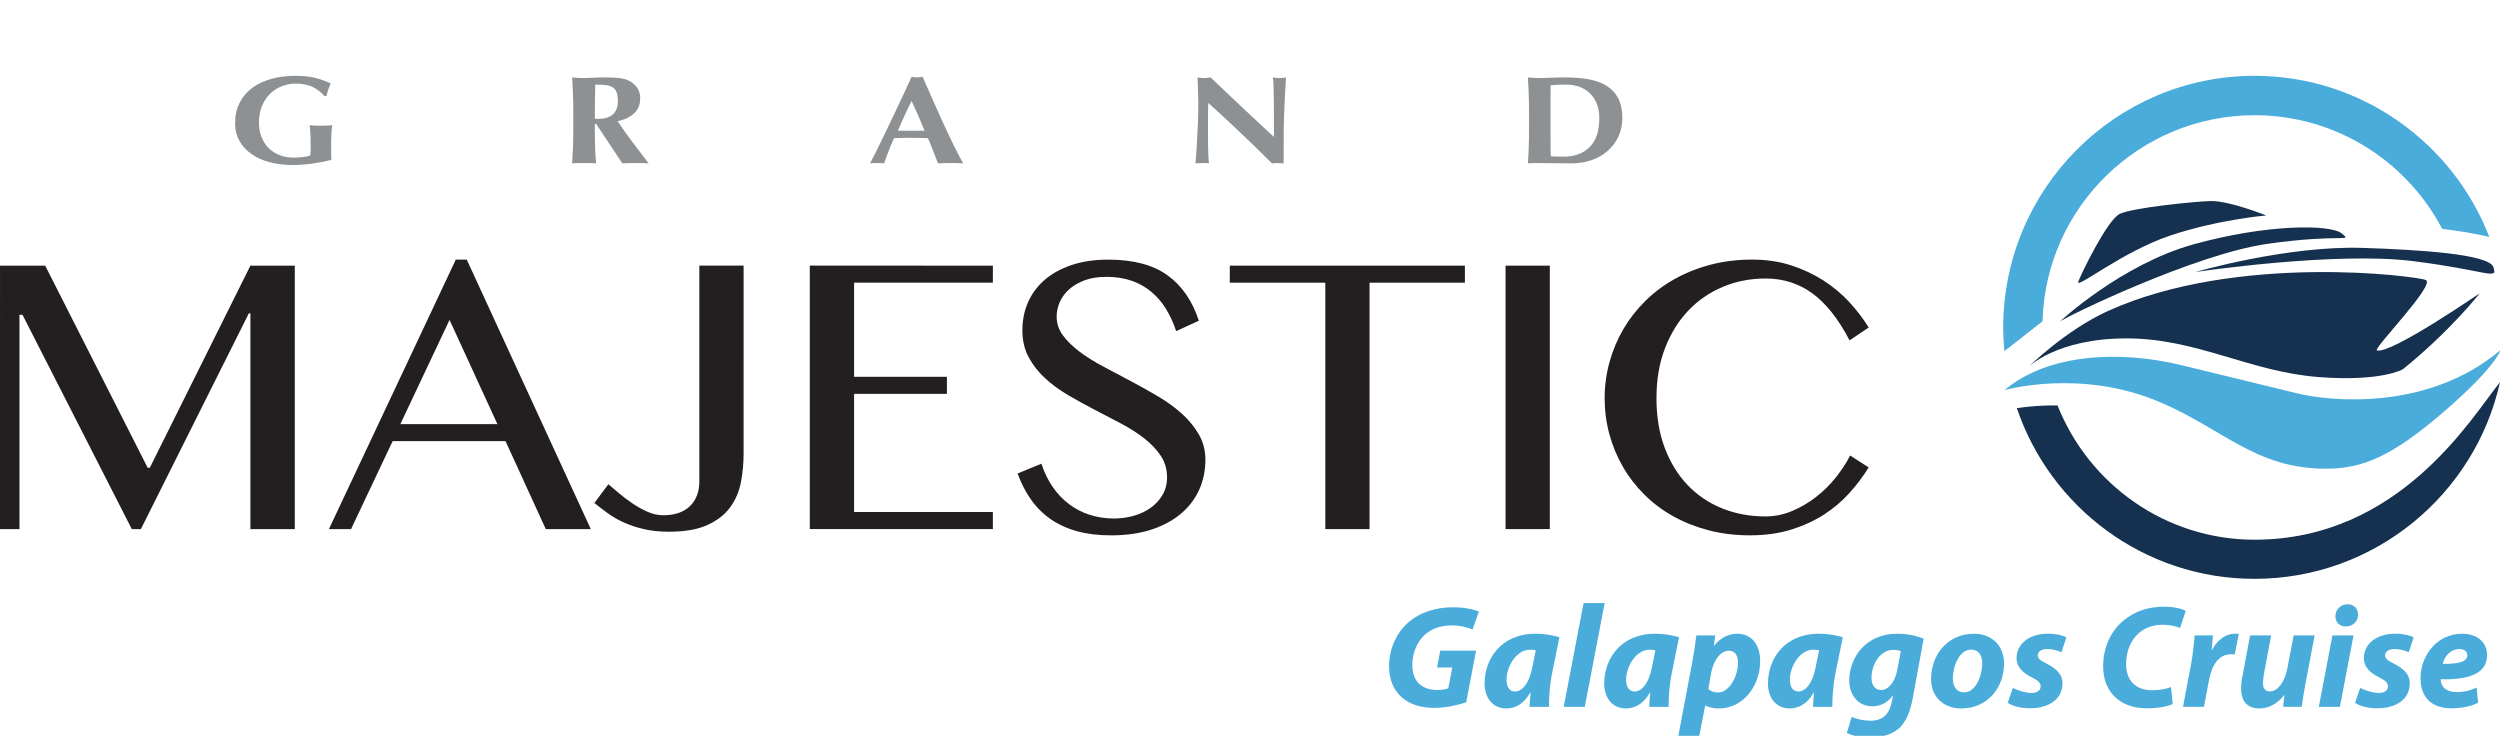 <?xml version="1.0" encoding="utf-8"?>
<!-- Generator: Adobe Illustrator 15.0.0, SVG Export Plug-In . SVG Version: 6.00 Build 0)  -->
<!DOCTYPE svg PUBLIC "-//W3C//DTD SVG 1.1//EN" "http://www.w3.org/Graphics/SVG/1.1/DTD/svg11.dtd">
<svg version="1.1" id="Layer_1" xmlns="http://www.w3.org/2000/svg" xmlns:xlink="http://www.w3.org/1999/xlink" x="0px" y="0px"
	 width="139.969px" height="41.196px" viewBox="350.517 274.14 139.969 41.196"
	 enable-background="new 350.517 274.14 139.969 41.196" xml:space="preserve">
<g>
	<g>
		<path fill="#49ACDB" d="M432.607,313.461c-0.426,0.139-1.088,0.311-1.783,0.311c-0.762,0-1.383-0.196-1.842-0.604
			c-0.441-0.396-0.695-0.998-0.695-1.703c0-1.031,0.427-1.925,1.129-2.521c0.623-0.518,1.476-0.803,2.433-0.803
			c0.721,0,1.252,0.139,1.465,0.244l-0.352,0.999c-0.255-0.114-0.681-0.229-1.171-0.229c-0.551,0-1.038,0.155-1.407,0.44
			c-0.476,0.379-0.795,1.031-0.795,1.785c0,0.926,0.549,1.391,1.416,1.391c0.27,0,0.467-0.041,0.598-0.098l0.223-1.162h-0.854
			l0.18-0.941h2.006L432.607,313.461z"/>
		<path fill="#49ACDB" d="M436.156,313.714c0.008-0.236,0.031-0.507,0.058-0.793h-0.025c-0.367,0.661-0.875,0.883-1.342,0.883
			c-0.721,0-1.211-0.556-1.211-1.392c0-1.35,0.893-2.792,2.865-2.792c0.475,0,0.989,0.093,1.325,0.197l-0.428,2.096
			c-0.098,0.517-0.172,1.303-0.154,1.801H436.156z M436.501,310.547c-0.093-0.018-0.205-0.033-0.32-0.033
			c-0.76,0-1.316,0.934-1.316,1.68c0,0.393,0.154,0.662,0.48,0.662c0.354,0,0.787-0.401,0.967-1.384L436.501,310.547z"/>
		<path fill="#49ACDB" d="M438.066,313.714l1.113-5.811h1.178l-1.111,5.811H438.066z"/>
		<path fill="#49ACDB" d="M442.852,313.714c0.008-0.236,0.035-0.507,0.059-0.793h-0.022c-0.369,0.661-0.877,0.883-1.344,0.883
			c-0.72,0-1.212-0.556-1.212-1.392c0-1.35,0.894-2.792,2.865-2.792c0.476,0,0.99,0.093,1.326,0.197l-0.426,2.096
			c-0.099,0.517-0.172,1.303-0.156,1.801H442.852z M443.197,310.547c-0.09-0.018-0.205-0.033-0.317-0.033
			c-0.763,0-1.32,0.934-1.32,1.68c0,0.393,0.156,0.662,0.484,0.662c0.352,0,0.784-0.401,0.965-1.384L443.197,310.547z"/>
		<path fill="#49ACDB" d="M444.484,315.336l0.771-4.076c0.09-0.476,0.188-1.139,0.237-1.547h1.056l-0.072,0.581h0.016
			c0.328-0.436,0.804-0.674,1.285-0.674c0.867,0,1.287,0.697,1.287,1.517c0,1.391-0.926,2.667-2.318,2.667
			c-0.328,0-0.604-0.081-0.743-0.163h-0.017l-0.328,1.695H444.484z M446.164,312.716c0.132,0.123,0.312,0.196,0.539,0.196
			c0.632,0,1.121-0.898,1.121-1.687c0-0.319-0.131-0.655-0.516-0.655c-0.441,0-0.853,0.5-0.998,1.285L446.164,312.716z"/>
		<path fill="#49ACDB" d="M452.02,313.714c0.008-0.236,0.033-0.507,0.057-0.793h-0.022c-0.367,0.661-0.877,0.883-1.342,0.883
			c-0.722,0-1.212-0.556-1.212-1.392c0-1.35,0.892-2.792,2.863-2.792c0.476,0,0.99,0.093,1.328,0.197l-0.428,2.096
			c-0.099,0.517-0.172,1.303-0.156,1.801H452.02z M452.363,310.547c-0.09-0.018-0.205-0.033-0.317-0.033
			c-0.763,0-1.318,0.934-1.318,1.68c0,0.393,0.156,0.662,0.482,0.662c0.354,0,0.786-0.401,0.965-1.384L452.363,310.547z"/>
		<path fill="#49ACDB" d="M454.193,314.271c0.221,0.131,0.711,0.221,1.047,0.221c0.59,0,1.031-0.261,1.195-1.062l0.066-0.335h-0.019
			c-0.311,0.398-0.672,0.588-1.145,0.588c-0.795,0-1.277-0.646-1.285-1.424c0-1.326,0.938-2.638,2.684-2.638
			c0.564,0,1.064,0.101,1.482,0.279l-0.605,3.3c-0.141,0.735-0.36,1.391-0.844,1.775c-0.434,0.344-1.016,0.45-1.547,0.45
			c-0.533,0-1.031-0.099-1.303-0.253L454.193,314.271z M456.941,310.596c-0.09-0.041-0.26-0.073-0.424-0.073
			c-0.713,0-1.219,0.794-1.219,1.557c0,0.399,0.18,0.693,0.539,0.693c0.385,0,0.776-0.425,0.899-1.104L456.941,310.596z"/>
		<path fill="#49ACDB" d="M462.718,311.268c0,1.464-0.998,2.536-2.39,2.536c-1.016,0-1.694-0.661-1.694-1.651
			c0-1.392,0.965-2.531,2.391-2.531C462.094,309.62,462.718,310.358,462.718,311.268z M459.852,312.128
			c0,0.465,0.229,0.775,0.639,0.775c0.646,0,1.008-0.94,1.008-1.628c0-0.369-0.155-0.763-0.633-0.763
			C460.189,310.514,459.844,311.505,459.852,312.128z"/>
		<path fill="#49ACDB" d="M463.212,312.657c0.229,0.114,0.664,0.279,1.049,0.279c0.336,0,0.508-0.165,0.508-0.361
			c0-0.194-0.131-0.334-0.5-0.514c-0.465-0.23-0.85-0.566-0.85-1.064c0-0.826,0.727-1.377,1.758-1.377
			c0.467,0,0.836,0.093,1.03,0.206l-0.276,0.834c-0.172-0.082-0.449-0.18-0.803-0.18c-0.312,0-0.523,0.139-0.523,0.353
			c0,0.164,0.164,0.304,0.492,0.459c0.434,0.221,0.893,0.539,0.893,1.097c0,0.917-0.778,1.407-1.836,1.407
			c-0.506,0-0.99-0.132-1.227-0.312L463.212,312.657z"/>
		<path fill="#49ACDB" d="M472.162,313.559c-0.295,0.131-0.795,0.237-1.457,0.237c-1.457,0-2.438-0.884-2.438-2.342
			c0-1.234,0.557-2.2,1.393-2.758c0.572-0.4,1.252-0.589,2.029-0.589c0.596,0,1.049,0.139,1.203,0.236l-0.32,0.958
			c-0.164-0.081-0.522-0.181-0.998-0.181c-0.475,0-0.924,0.147-1.262,0.426c-0.465,0.378-0.76,1.007-0.76,1.776
			c0,0.876,0.489,1.464,1.465,1.464c0.385,0,0.77-0.064,1.049-0.18L472.162,313.559z"/>
		<path fill="#49ACDB" d="M472.738,313.714l0.451-2.382c0.115-0.604,0.164-1.275,0.205-1.619h1.022
			c-0.024,0.271-0.049,0.54-0.073,0.816h0.024c0.277-0.53,0.728-0.909,1.275-0.909c0.074,0,0.146,0,0.221,0.01l-0.229,1.146
			c-0.058-0.008-0.123-0.008-0.188-0.008c-0.754,0-1.104,0.671-1.254,1.457l-0.279,1.488L472.738,313.714L472.738,313.714z"/>
		<path fill="#49ACDB" d="M480.109,309.713l-0.514,2.699c-0.099,0.509-0.156,0.941-0.213,1.302h-1.041l0.075-0.653H478.4
			c-0.41,0.522-0.899,0.743-1.385,0.743c-0.637,0-1.023-0.359-1.023-1.121c0-0.221,0.025-0.457,0.084-0.736l0.418-2.232h1.179
			l-0.4,2.144c-0.033,0.183-0.059,0.377-0.059,0.524c0,0.261,0.098,0.467,0.401,0.467c0.4,0,0.812-0.483,0.965-1.286l0.353-1.849
			L480.109,309.713L480.109,309.713z"/>
		<path fill="#49ACDB" d="M480.344,313.714l0.762-4.001h1.18l-0.764,4.001H480.344z M481.27,308.641
			c0.008-0.401,0.318-0.671,0.68-0.671c0.345,0,0.588,0.229,0.588,0.58c0,0.419-0.317,0.663-0.696,0.663
			C481.514,309.213,481.27,308.992,481.27,308.641z"/>
		<path fill="#49ACDB" d="M482.658,312.657c0.23,0.114,0.662,0.279,1.049,0.279c0.337,0,0.507-0.165,0.507-0.361
			c0-0.194-0.129-0.334-0.498-0.514c-0.468-0.23-0.853-0.566-0.853-1.064c0-0.826,0.729-1.377,1.758-1.377
			c0.47,0,0.837,0.093,1.031,0.206l-0.276,0.834c-0.171-0.082-0.449-0.18-0.804-0.18c-0.311,0-0.521,0.139-0.521,0.353
			c0,0.164,0.162,0.304,0.49,0.459c0.434,0.221,0.893,0.539,0.893,1.097c0,0.917-0.777,1.407-1.834,1.407
			c-0.508,0-0.99-0.132-1.229-0.312L482.658,312.657z"/>
		<path fill="#49ACDB" d="M489.26,313.485c-0.467,0.237-1.047,0.312-1.49,0.312c-1.145,0-1.734-0.646-1.734-1.686
			c0-1.221,0.884-2.49,2.334-2.49c0.81,0,1.392,0.452,1.392,1.196c0,1.023-0.99,1.393-2.597,1.353c0,0.112,0.041,0.293,0.125,0.406
			c0.154,0.204,0.425,0.312,0.769,0.312c0.436,0,0.803-0.1,1.121-0.254L489.26,313.485z M488.221,310.481
			c-0.549,0-0.859,0.45-0.939,0.827c0.914,0.008,1.373-0.122,1.373-0.483C488.654,310.619,488.492,310.481,488.221,310.481z"/>
	</g>
	<g>
		<path fill="#8E9193" d="M368.027,279.011c-0.263-0.128-0.581-0.192-0.955-0.192c-0.252,0-0.499,0.046-0.747,0.138
			c-0.247,0.092-0.468,0.228-0.661,0.41c-0.192,0.182-0.348,0.408-0.471,0.683c-0.119,0.272-0.177,0.595-0.177,0.963
			c0,0.281,0.044,0.539,0.134,0.777c0.09,0.237,0.219,0.444,0.386,0.619c0.169,0.177,0.379,0.312,0.621,0.41
			c0.244,0.099,0.524,0.146,0.841,0.146c0.07,0,0.152-0.003,0.242-0.011c0.09-0.006,0.177-0.015,0.261-0.024
			c0.083-0.008,0.161-0.021,0.231-0.038c0.072-0.017,0.122-0.034,0.155-0.052c0.011-0.058,0.018-0.128,0.021-0.211
			s0.003-0.179,0.003-0.279c0-0.379-0.007-0.658-0.023-0.838s-0.027-0.302-0.033-0.367c0.055,0.008,0.128,0.018,0.217,0.024
			c0.09,0.007,0.221,0.01,0.388,0.01c0.196,0,0.343-0.003,0.438-0.01c0.095-0.008,0.171-0.018,0.224-0.024
			c-0.011,0.037-0.019,0.099-0.028,0.184c-0.007,0.083-0.014,0.18-0.021,0.291c-0.004,0.107-0.009,0.226-0.013,0.348
			c-0.002,0.126-0.002,0.242-0.002,0.355v0.229c0,0.116,0,0.226,0.002,0.326c0.004,0.101,0.01,0.172,0.021,0.214
			c-0.358,0.088-0.721,0.159-1.088,0.209c-0.368,0.052-0.731,0.078-1.092,0.078c-0.467,0-0.897-0.052-1.292-0.158
			c-0.396-0.104-0.735-0.259-1.021-0.463c-0.286-0.202-0.509-0.447-0.67-0.734c-0.16-0.288-0.239-0.609-0.239-0.97
			c0-0.443,0.084-0.834,0.257-1.166c0.172-0.335,0.407-0.612,0.71-0.834c0.303-0.223,0.661-0.388,1.071-0.502
			c0.415-0.112,0.861-0.168,1.339-0.168c0.414,0,0.772,0.037,1.073,0.109c0.305,0.07,0.602,0.177,0.896,0.312
			c-0.045,0.122-0.087,0.24-0.127,0.356c-0.04,0.117-0.076,0.235-0.104,0.358h-0.113
			C368.504,279.31,368.287,279.139,368.027,279.011z"/>
		<path fill="#8E9193" d="M383.82,281.082v0.286c0,0.389,0.005,0.73,0.016,1.032c0.012,0.302,0.028,0.598,0.052,0.887
			c-0.095-0.01-0.195-0.016-0.304-0.016c-0.107,0-0.229,0-0.368,0c-0.136,0-0.259,0-0.366,0c-0.109,0-0.21,0.006-0.301,0.016
			c0.021-0.289,0.035-0.585,0.048-0.887c0.011-0.302,0.018-0.645,0.018-1.032v-0.953c0-0.387-0.007-0.731-0.018-1.034
			c-0.013-0.299-0.027-0.604-0.048-0.905c0.091,0.009,0.19,0.019,0.301,0.024c0.107,0.007,0.23,0.011,0.366,0.011
			c0.148,0,0.315-0.006,0.503-0.018c0.188-0.014,0.422-0.019,0.698-0.019c0.206,0,0.383,0.005,0.53,0.013
			c0.146,0.013,0.273,0.024,0.379,0.044c0.107,0.019,0.198,0.042,0.277,0.073c0.079,0.03,0.152,0.065,0.225,0.109
			c0.163,0.101,0.294,0.229,0.389,0.381s0.143,0.332,0.143,0.541c0,0.343-0.108,0.621-0.325,0.836
			c-0.219,0.215-0.53,0.366-0.938,0.454c0.261,0.396,0.54,0.792,0.841,1.187c0.299,0.396,0.599,0.786,0.896,1.175
			c-0.125-0.01-0.247-0.016-0.366-0.016c-0.12,0-0.242,0-0.367,0s-0.249,0-0.372,0c-0.122,0-0.246,0.006-0.371,0.016l-1.46-2.205
			H383.82L383.82,281.082z M385.037,279.303c-0.05-0.123-0.123-0.216-0.224-0.278c-0.103-0.062-0.231-0.104-0.395-0.122
			c-0.159-0.02-0.353-0.026-0.575-0.026c-0.016,0.634-0.023,1.271-0.023,1.904c0.033,0.006,0.063,0.009,0.095,0.012
			s0.06,0.003,0.084,0.003c0.361,0,0.635-0.082,0.826-0.248c0.19-0.166,0.284-0.418,0.284-0.754
			C385.109,279.587,385.084,279.424,385.037,279.303z"/>
		<path fill="#8E9193" d="M404.446,283.287c-0.131-0.01-0.253-0.016-0.373-0.016c-0.114,0-0.23,0-0.346,0s-0.231,0-0.347,0
			c-0.118,0-0.232,0.006-0.348,0.016c-0.087-0.229-0.177-0.461-0.27-0.7c-0.093-0.237-0.19-0.478-0.294-0.713
			c-0.174-0.006-0.35-0.011-0.522-0.012c-0.174-0.003-0.349-0.006-0.521-0.006c-0.144,0-0.284,0.003-0.426,0.006
			c-0.143,0.001-0.283,0.006-0.426,0.012c-0.107,0.235-0.209,0.476-0.3,0.713c-0.095,0.239-0.179,0.472-0.255,0.7
			c-0.064-0.01-0.128-0.016-0.189-0.016c-0.063,0-0.129,0-0.193,0c-0.065,0-0.131,0-0.194,0c-0.064,0-0.138,0.006-0.214,0.016
			c0.065-0.121,0.152-0.289,0.262-0.506c0.108-0.215,0.229-0.456,0.359-0.729c0.13-0.27,0.271-0.561,0.421-0.871
			c0.148-0.311,0.3-0.624,0.448-0.941c0.149-0.317,0.298-0.632,0.441-0.938c0.144-0.31,0.275-0.597,0.396-0.863
			c0.054,0.012,0.104,0.019,0.154,0.024c0.05,0.009,0.102,0.012,0.154,0.012c0.056,0,0.106-0.003,0.155-0.012
			c0.049-0.007,0.101-0.015,0.155-0.024c0.174,0.397,0.359,0.823,0.56,1.276c0.198,0.452,0.398,0.896,0.601,1.334
			c0.2,0.437,0.396,0.852,0.588,1.243C404.114,282.684,404.288,283.017,404.446,283.287z M401.556,279.792
			c-0.143,0.279-0.273,0.558-0.4,0.83c-0.125,0.271-0.248,0.553-0.367,0.838h1.494c-0.12-0.285-0.236-0.565-0.354-0.838
			C401.812,280.35,401.686,280.072,401.556,279.792z"/>
		<path fill="#8E9193" d="M417.587,279.056c-0.012-0.219-0.021-0.412-0.023-0.58c0.151,0.024,0.273,0.035,0.366,0.035
			s0.215-0.011,0.367-0.035c0.593,0.564,1.181,1.121,1.759,1.668c0.58,0.545,1.175,1.103,1.784,1.665V281.2v-0.679
			c0-0.229-0.003-0.454-0.003-0.677c-0.005-0.222-0.008-0.426-0.012-0.613c0-0.187-0.007-0.349-0.015-0.481
			c-0.007-0.138-0.019-0.229-0.029-0.273c0.152,0.024,0.275,0.035,0.369,0.035c0.092,0,0.215-0.011,0.367-0.035
			c-0.027,0.424-0.049,0.81-0.066,1.153c-0.016,0.342-0.028,0.665-0.041,0.969c-0.01,0.304-0.018,0.604-0.021,0.9
			c0,0.297-0.002,0.611-0.002,0.947v0.842c-0.109-0.01-0.222-0.016-0.336-0.016c-0.119,0-0.226,0.006-0.318,0.016
			c-1.121-1.119-2.309-2.249-3.566-3.385c-0.005,0.138-0.009,0.272-0.013,0.407c-0.003,0.135-0.003,0.273-0.003,0.412v0.813
			c0,0.279,0,0.518,0.003,0.715c0.004,0.194,0.008,0.36,0.013,0.498c0.007,0.135,0.011,0.246,0.018,0.333
			c0.004,0.084,0.012,0.154,0.016,0.205c-0.064-0.01-0.131-0.016-0.195-0.016c-0.063,0-0.128,0-0.188,0
			c-0.125,0-0.251,0.006-0.374,0.016c0.011-0.036,0.024-0.171,0.039-0.398c0.018-0.229,0.035-0.509,0.053-0.838
			c0.021-0.329,0.037-0.687,0.052-1.072c0.014-0.384,0.019-0.754,0.019-1.109C417.602,279.547,417.597,279.276,417.587,279.056z"/>
		<path fill="#8E9193" d="M436.105,279.381c-0.01-0.299-0.025-0.604-0.047-0.905c0.092,0.009,0.19,0.019,0.301,0.024
			s0.23,0.011,0.367,0.011c0.18,0,0.381-0.006,0.604-0.018c0.226-0.014,0.517-0.019,0.875-0.019c0.468,0,0.894,0.036,1.275,0.108
			c0.382,0.071,0.715,0.193,0.994,0.367c0.274,0.174,0.492,0.404,0.645,0.695c0.15,0.293,0.229,0.66,0.229,1.104
			c0,0.388-0.076,0.738-0.226,1.052c-0.149,0.312-0.354,0.58-0.612,0.802c-0.256,0.223-0.558,0.392-0.898,0.508
			c-0.34,0.116-0.703,0.176-1.088,0.176c-0.408,0-0.758-0.001-1.045-0.008c-0.289-0.005-0.539-0.008-0.752-0.008
			c-0.137,0-0.258,0-0.367,0s-0.209,0.006-0.301,0.016c0.021-0.289,0.037-0.585,0.047-0.887c0.012-0.302,0.018-0.645,0.018-1.032
			v-0.953C436.123,280.029,436.117,279.684,436.105,279.381z M437.33,281.879v0.421c0,0.135,0.002,0.26,0.005,0.371
			c0.006,0.11,0.006,0.186,0.006,0.218c0.08,0.004,0.18,0.009,0.293,0.014c0.114,0.004,0.256,0.008,0.424,0.008
			c0.615,0,1.104-0.181,1.463-0.54c0.357-0.359,0.537-0.903,0.537-1.633c0-0.289-0.045-0.548-0.135-0.775
			c-0.091-0.229-0.216-0.425-0.379-0.585c-0.162-0.161-0.359-0.286-0.589-0.372c-0.229-0.087-0.483-0.129-0.768-0.129
			c-0.195,0-0.355,0.003-0.477,0.01c-0.123,0.007-0.246,0.015-0.371,0.025c0,0.032,0,0.104-0.007,0.217
			c-0.002,0.11-0.004,0.238-0.004,0.378v0.421v0.35v1.247L437.33,281.879L437.33,281.879z"/>
	</g>
	<g>
		<path fill="#231F20" d="M350.518,289.013h2.529l5.739,11.318h0.117l5.633-11.318h2.486v14.75h-2.486v-12.082h-0.086l-6.045,12.082
			h-0.509l-6.12-11.997h-0.169v11.997h-1.091L350.518,289.013L350.518,289.013z"/>
		<path fill="#231F20" d="M376.649,288.674l6.946,15.089h-2.521l-2.254-4.924h-6.32l-2.329,4.924h-1.239l7.104-15.089H376.649z
			 M372.932,297.885h5.433l-2.679-5.834L372.932,297.885z"/>
		<path fill="#231F20" d="M392.15,299.537c0,0.536-0.05,1.065-0.148,1.589c-0.098,0.521-0.296,0.989-0.593,1.401
			c-0.297,0.413-0.72,0.747-1.271,1c-0.551,0.256-1.276,0.383-2.181,0.383c-0.509,0-0.971-0.048-1.383-0.143
			c-0.413-0.096-0.787-0.221-1.122-0.372c-0.336-0.149-0.639-0.325-0.905-0.519c-0.27-0.194-0.52-0.387-0.752-0.576l0.783-1.049
			c0.162,0.135,0.358,0.301,0.587,0.498c0.231,0.196,0.481,0.388,0.754,0.57c0.271,0.185,0.553,0.342,0.847,0.473
			c0.293,0.131,0.588,0.195,0.885,0.195c0.647,0,1.147-0.172,1.498-0.515c0.35-0.343,0.522-0.803,0.522-1.382v-12.081h2.479V299.537
			z"/>
		<path fill="#231F20" d="M406.106,289.013v0.954h-7.771v5.271h5.197v0.953h-5.197v6.616h7.771v0.954h-10.251v-14.75
			L406.106,289.013L406.106,289.013z"/>
		<path fill="#231F20" d="M412.892,303.17c0.367,0,0.729-0.05,1.086-0.148c0.356-0.1,0.674-0.248,0.952-0.444
			c0.279-0.198,0.504-0.439,0.672-0.726c0.169-0.287,0.255-0.617,0.255-0.991c0-0.449-0.117-0.853-0.35-1.2
			c-0.232-0.351-0.539-0.673-0.916-0.97s-0.811-0.573-1.297-0.831c-0.486-0.257-0.983-0.518-1.488-0.777
			c-0.505-0.263-1-0.535-1.487-0.82c-0.486-0.286-0.919-0.604-1.296-0.952c-0.379-0.352-0.684-0.742-0.917-1.176
			c-0.233-0.437-0.349-0.934-0.349-1.5c0-0.562,0.105-1.088,0.316-1.571c0.211-0.481,0.522-0.9,0.933-1.256
			c0.407-0.351,0.911-0.628,1.509-0.83c0.596-0.201,1.283-0.302,2.059-0.302c1.398,0,2.501,0.294,3.31,0.879
			s1.394,1.433,1.753,2.542l-1.271,0.582c-0.146-0.451-0.338-0.865-0.565-1.239c-0.229-0.374-0.505-0.694-0.826-0.964
			c-0.32-0.268-0.689-0.475-1.105-0.619c-0.417-0.144-0.888-0.217-1.407-0.217c-0.468,0-0.874,0.064-1.225,0.195
			c-0.35,0.131-0.64,0.3-0.868,0.509c-0.229,0.208-0.401,0.443-0.52,0.709c-0.115,0.266-0.174,0.535-0.174,0.81
			c0,0.391,0.119,0.743,0.358,1.064c0.24,0.32,0.556,0.627,0.943,0.917c0.387,0.288,0.833,0.565,1.334,0.829
			c0.5,0.266,1.011,0.536,1.529,0.812c0.52,0.274,1.027,0.562,1.529,0.857c0.501,0.296,0.945,0.621,1.335,0.974
			c0.388,0.354,0.702,0.74,0.941,1.159c0.239,0.421,0.359,0.889,0.359,1.404c0,0.585-0.11,1.135-0.332,1.646
			c-0.225,0.513-0.558,0.959-1.002,1.345c-0.444,0.384-0.997,0.688-1.656,0.909c-0.66,0.223-1.428,0.334-2.303,0.334
			c-0.707,0-1.34-0.077-1.896-0.232c-0.558-0.154-1.049-0.381-1.477-0.677c-0.428-0.298-0.793-0.66-1.096-1.091
			c-0.305-0.432-0.556-0.919-0.753-1.462l1.335-0.551c0.155,0.48,0.362,0.91,0.623,1.291c0.262,0.381,0.567,0.705,0.917,0.969
			c0.35,0.267,0.737,0.468,1.165,0.604C411.958,303.101,412.412,303.17,412.892,303.17z"/>
		<path fill="#231F20" d="M432.533,289.013v0.954h-5.338v13.796h-2.477v-13.796h-5.348v-0.954H432.533z"/>
		<path fill="#231F20" d="M434.809,289.013h2.479v14.75h-2.479V289.013z"/>
		<path fill="#231F20" d="M443.259,296.435c0,1.038,0.153,1.966,0.465,2.785s0.738,1.512,1.281,2.08
			c0.545,0.569,1.188,1.003,1.934,1.304c0.744,0.3,1.551,0.449,2.418,0.449c0.518,0,1.014-0.101,1.494-0.302
			c0.479-0.202,0.926-0.463,1.338-0.784c0.414-0.321,0.783-0.683,1.107-1.09c0.323-0.407,0.594-0.817,0.805-1.234l1.039,0.667
			c-0.305,0.495-0.662,0.972-1.076,1.43c-0.412,0.459-0.891,0.864-1.434,1.214c-0.545,0.35-1.158,0.63-1.843,0.842
			c-0.686,0.211-1.45,0.316-2.299,0.316c-0.812,0-1.578-0.093-2.297-0.279c-0.721-0.188-1.383-0.449-1.986-0.784
			c-0.603-0.335-1.143-0.738-1.618-1.212c-0.478-0.474-0.88-0.993-1.207-1.562c-0.328-0.567-0.582-1.179-0.759-1.827
			c-0.176-0.648-0.264-1.319-0.264-2.013c0-0.69,0.09-1.363,0.271-2.017c0.18-0.652,0.438-1.269,0.771-1.842
			c0.336-0.575,0.748-1.104,1.234-1.585c0.485-0.479,1.034-0.89,1.646-1.231s1.281-0.609,2.008-0.8
			c0.728-0.191,1.502-0.286,2.328-0.286c0.783,0,1.506,0.105,2.166,0.317c0.658,0.212,1.265,0.493,1.812,0.842
			c0.547,0.35,1.03,0.754,1.455,1.213c0.424,0.458,0.786,0.935,1.092,1.43l-1.07,0.72c-0.621-1.192-1.312-2.067-2.076-2.626
			c-0.762-0.558-1.637-0.837-2.625-0.837c-0.854,0-1.651,0.155-2.393,0.466c-0.742,0.312-1.39,0.757-1.938,1.334
			c-0.551,0.578-0.983,1.282-1.303,2.107C443.416,294.466,443.259,295.397,443.259,296.435z"/>
	</g>
	<g>
		<g>
			<path fill="#15314F" d="M490.486,295.534c-1.395,6.285-7.021,11.014-13.744,11.014c-6.182,0-11.432-4.007-13.307-9.559
				c0.631-0.09,1.395-0.165,2.279-0.149c1.741,4.395,6.032,7.517,11.026,7.517C484.882,304.356,488.912,297.485,490.486,295.534z"/>
			<path fill="#49ACDB" d="M489.887,287.403c-0.84-0.193-1.771-0.347-2.64-0.451c-1.981-3.78-5.942-6.361-10.506-6.361
				c-6.436,0-11.701,5.147-11.867,11.537l-2.129,1.667c-0.047-0.438-0.073-0.869-0.073-1.318c0-7.773,6.312-14.092,14.069-14.092
				C482.716,278.384,487.846,282.135,489.887,287.403z"/>
		</g>
		<path fill="#49ACDB" d="M462.746,295.983c2.412-2.044,6.437-2.245,9.914-1.396c0,0,4.898,1.189,6.521,1.587
			c1.625,0.396,7.203,1.062,11.338-2.437c0,0-0.258,0.949-3.209,3.482c-2.904,2.498-4.531,3.162-6.57,3.162
			c-3.93,0-5.705-2.19-9.276-3.72C467.003,294.75,462.746,295.983,462.746,295.983z"/>
		<path fill="#15314F" d="M464.064,294.705c0,0,1.574-1.619,5.514-1.619c3.938,0,6.912,1.875,10.757,2.165
			c3.532,0.271,4.717-0.439,4.717-0.439c2.697-2.184,4.301-4.255,4.301-4.255s-4.982,3.428-5.758,3.203
			c-0.248-0.072,3.295-3.679,2.742-3.94c-0.441-0.212-10.554-1.548-17.798,1.73C466.139,292.639,464.064,294.705,464.064,294.705z"
			/>
		<path fill="#15314F" d="M473.428,289.37c0,0,7.811-1.166,12.197-0.609c4.256,0.539,4.729,1.081,4.493,0.338
			c-0.237-0.743-4.26-0.981-7.336-1.08C478.562,287.882,473.428,289.37,473.428,289.37z"/>
		<path fill="#15314F" d="M465.841,292.146c0.258-0.228,7.522-3.779,11.651-4.358c4.131-0.58,4.775-0.065,4.131-0.58
			c-0.643-0.52-4.229-0.52-8.295,0.611C469.264,288.949,465.841,292.146,465.841,292.146z"/>
		<path fill="#15314F" d="M477.396,286.204c0,0-2.711,0.227-5.391,1.13c-2.679,0.903-5.291,3.034-5.132,2.581
			c0.162-0.45,1.621-3.449,2.312-3.794c0.693-0.349,4.242-0.707,5.109-0.725C475.354,285.38,477.396,286.204,477.396,286.204z"/>
	</g>
</g>
</svg>
